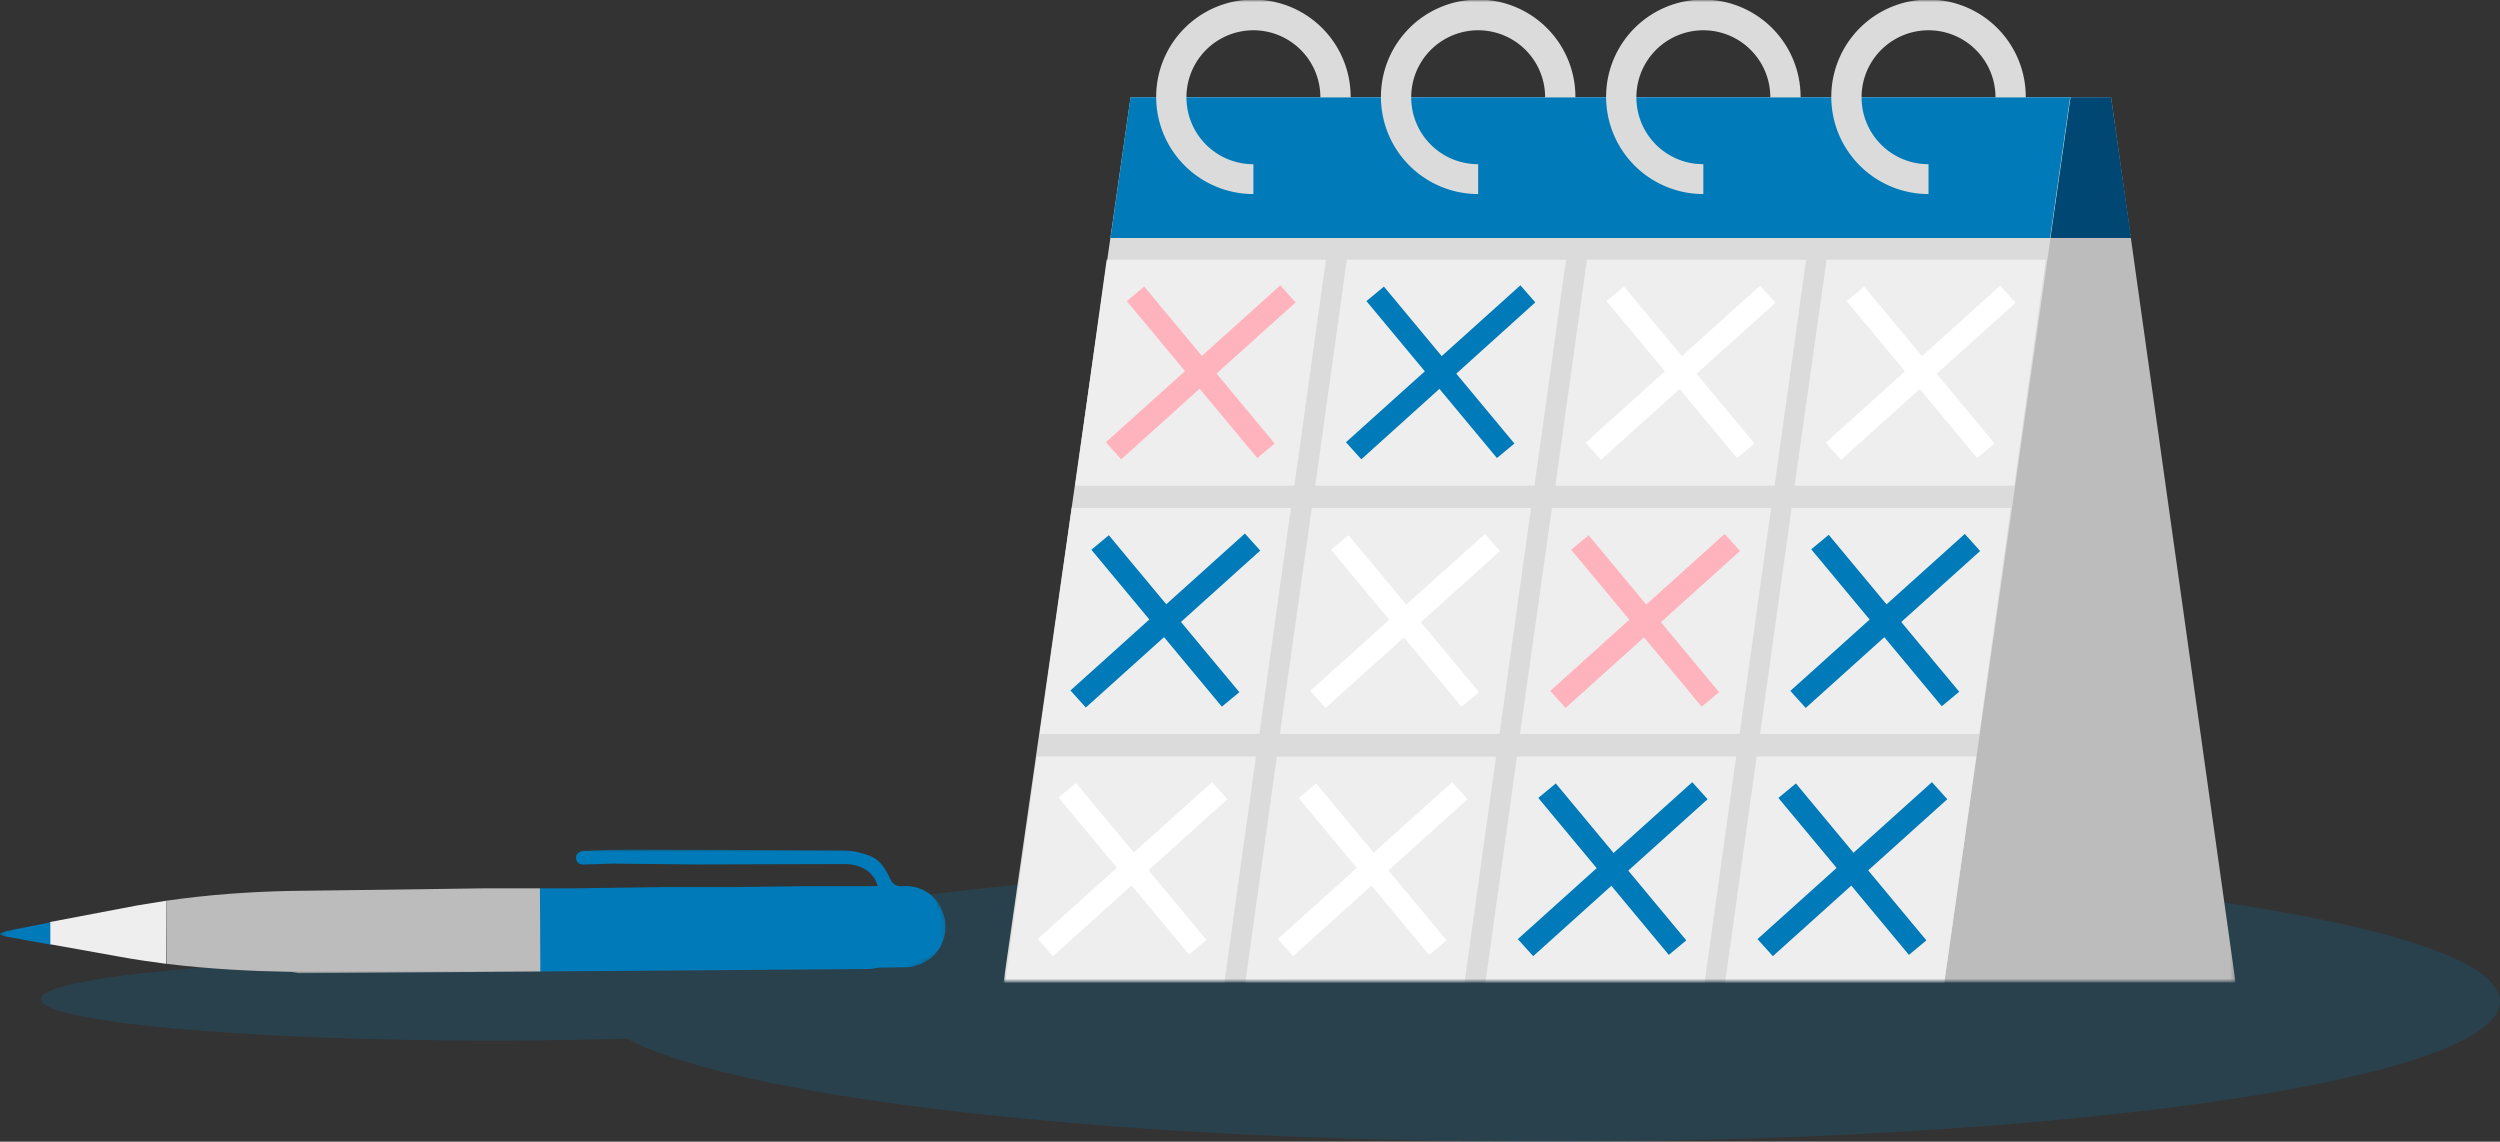 <svg xmlns="http://www.w3.org/2000/svg" xml:space="preserve" id="Layer_1" x="0" y="0" enable-background="new 0 0 586.2 267.7" version="1.1" viewBox="0 0 586.2 267.7">
  <rect x="0" y="0" width="586.2" height="267.7" fill="#333333" stroke="none"/>
  <style>
    .st3{fill:#bcbcbc}.st5{fill:#dbdbdb}.st6{fill:#007ab8}.st7{fill:#eee}.st8{fill:#fff}.st9{fill:#ffb3bc}
  </style>
  <path fill="#007ab8" fill-opacity=".2" fill-rule="evenodd" d="M362.7 267.7c123.5 0 223.5-14.7 223.5-32.9s-100.1-32.9-223.5-32.9c-100.4 0-185.4 9.8-213.6 23.2-10.6-.3-21.9-.5-33.7-.5-58.4 0-105.8 4.4-105.8 9.7S57 244 115.4 244c11 0 21.7-.2 31.7-.4 26 13.8 112.7 24.1 215.6 24.1z" clip-rule="evenodd"/>
  <defs>
    <filter id="Adobe_OpacityMaskFilter" width="288.9" height="230.4" x="235.3" y="0" filterUnits="userSpaceOnUse">
      <feColorMatrix values="1 0 0 0 0 0 1 0 0 0 0 0 1 0 0 0 0 0 1 0"/>
    </filter>
  </defs>
  <mask id="mask0_3751_6419_00000056397187821971018850000016368349447259190404_" width="288.9" height="230.4" x="235.3" y="0" maskUnits="userSpaceOnUse">
    <path fill="#fff" d="M524.2-.1H235.3v230.5h288.9V-.1z" filter="url(#Adobe_OpacityMaskFilter)"/>
  </mask>
  <g mask="url(#mask0_3751_6419_00000056397187821971018850000016368349447259190404_)">
    <path d="M301.7 230.4h222.5L495 22.8H274.6l27.1 207.6z" class="st3"/>
    <path fill="#004774" d="M480.7 55.8h19l-4.7-33h-9.6l-4.7 33z"/>
    <path d="M455.9 230.4H235.3l29.8-207.6h220.4l-29.6 207.6z" class="st5"/>
    <path d="m480.7 55.8 4.7-33H265.1l-4.7 33h220.3z" class="st6"/>
    <path d="M303.5 113.9h-51.4l7.4-53h51.4l-7.4 53zm56.3 0h-51.4l7.4-53h51.4l-7.4 53zm56.3 0h-51.4l7.4-53h51.4l-7.4 53zm-120.8 58.2h-51.5l7.5-53h51.4l-7.4 53zm56.3 0h-51.5l7.5-53H359l-7.4 53zm56.3 0h-51.5l7.5-53h51.4l-7.4 53zm64.4-58.2h-51.5l7.5-53h51.4l-7.4 53zm-8.2 58.2h-51.4l7.4-53h51.4l-7.4 53zm-177 58.3h-51.4l7.4-53h51.4l-7.4 53zm56.3 0H292l7.4-53h51.4l-7.4 53zm56.3 0h-51.4l7.4-53h51.4l-7.4 53zm56.2 0h-51.4l7.4-53h51.5l-7.5 53z" class="st7"/>
    <path d="M293.9 45.5a22.8 22.8 0 1 1 22.8-22.7h-7.1a15.7 15.7 0 1 0-31.4 0c0 8.7 7 15.7 15.7 15.7v7zm52.7 0a22.8 22.8 0 1 1 22.8-22.7h-7.1a15.7 15.7 0 1 0-31.4 0c0 8.7 7 15.7 15.7 15.7v7zm52.8 0a22.8 22.8 0 1 1 22.8-22.7h-7.1a15.7 15.7 0 1 0-31.4 0c0 8.7 7 15.7 15.7 15.7v7zm52.8 0A22.8 22.8 0 1 1 475 22.8h-7.1a15.7 15.7 0 1 0-31.4 0c0 8.7 7 15.7 15.7 15.7v7z" class="st5"/>
    <path d="m412.7 67-40.9 36.8 3.6 4L416.3 71l-3.6-4z" class="st8"/>
    <path d="m380.8 67.2-4.1 3.4 30.6 36.8 4.1-3.4-30.6-36.8zM469 67l-40.9 36.8 3.6 4L472.6 71l-3.6-4z" class="st8"/>
    <path d="m437.1 67.2-4.1 3.4 30.6 36.8 4.1-3.4-30.6-36.8zm-88.9 58-41 36.8 3.6 4 40.9-36.8-3.5-4z" class="st8"/>
    <path d="m316.2 125.5-4.1 3.4 30.6 36.8 4.1-3.4-30.6-36.8zm-32 57.9-40.9 36.8 3.6 4 40.9-36.8-3.6-4z" class="st8"/>
    <path d="m252.3 183.6-4.1 3.4 30.6 36.8 4.1-3.4-30.6-36.8zm88.2-.2-40.9 36.8 3.6 4 40.9-36.8-3.6-4z" class="st8"/>
    <path d="m308.6 183.7-4.1 3.4 30.6 36.8 4.1-3.4-30.6-36.8z" class="st8"/>
    <path d="m300.2 66.9-40.9 36.8 3.6 4 40.9-36.8-3.6-4z" class="st9"/>
    <path d="m268.3 67.2-4.1 3.4 30.6 36.8 4.1-3.4-30.6-36.8z" class="st9"/>
    <path d="m356.5 66.9-40.9 36.8 3.6 4L360 70.9l-3.5-4z" class="st6"/>
    <path d="m324.5 67.2-4.1 3.4 30.6 36.8 4.1-3.4-30.6-36.8zm-32.6 57.9L251 161.9l3.6 4 40.9-36.8-3.6-4z" class="st6"/>
    <path d="m260 125.5-4.1 3.4 30.6 36.8 4.1-3.4-30.6-36.8z" class="st6"/>
    <path d="M404.4 125.2 363.5 162l3.6 4 40.9-36.8-3.6-4z" class="st9"/>
    <path d="m372.5 125.5-4.1 3.4 30.6 36.8 4.1-3.4-30.6-36.8z" class="st9"/>
    <path d="M460.7 125.2 419.8 162l3.6 4 40.9-36.8-3.6-4z" class="st6"/>
    <path d="m428.8 125.4-4.1 3.4 30.6 36.8 4.1-3.4-30.6-36.8zm-32 58-40.9 36.8 3.6 4 40.9-36.8-3.6-4z" class="st6"/>
    <path d="m364.8 183.7-4.1 3.4 30.6 36.8 4.1-3.4-30.6-36.8zm88.2-.3-40.9 36.8 3.6 4 40.9-36.8-3.6-4z" class="st6"/>
    <path d="m421.1 183.7-4.1 3.4 30.6 36.8 4.1-3.4-30.6-36.8z" class="st6"/>
  </g>
  <defs>
    <filter id="Adobe_OpacityMaskFilter_00000106107367989403664920000007254281155085065913_" width="221.9" height="29" x="0" y="199.2" filterUnits="userSpaceOnUse">
      <feColorMatrix values="1 0 0 0 0 0 1 0 0 0 0 0 1 0 0 0 0 0 1 0"/>
    </filter>
  </defs>
  <mask id="mask1_3751_6419_00000125578375100927553280000002336605756511167422_" width="221.9" height="29" x="0" y="199.2" maskUnits="userSpaceOnUse">
    <path fill="#fff" d="M179.4 129.5-.2 218.8l45.8 92.1 179.5-89.3-45.7-92.1z" filter="url(#Adobe_OpacityMaskFilter_00000106107367989403664920000007254281155085065913_)"/>
  </mask>
  <g mask="url(#mask1_3751_6419_00000125578375100927553280000002336605756511167422_)">
    <path d="m134.5 208.3 21.2-.3h16.6l16.5-.2h17c-.8-3.2-3.8-5.2-7.8-5.2l-35.3.1-18.9-.2-6.5.2c-1 .1-2-.1-2.2-1.3-.2-1.3.8-1.8 1.9-1.9 4.3-.2 8.7-.3 13-.3l47.5.2c2.2 0 4.4.5 6.5 1.3 2.4.9 3.7 3.2 4.7 5.3.7 1.5 1.6 1.9 3.1 1.8 4-.3 7.8 2.1 9.2 5.9a9.5 9.5 0 0 1-9 13.1l-6 .1-1.8.3-77.6.6-.1-19.5h8z" class="st6"/>
    <path d="M39 211.2V226c-3.7-.5-7.4-1-11.1-1.7l-16.2-2.9v-5.2l20.5-3.9 6.8-1.1z" class="st7"/>
    <path d="m1.4 219.6-1.4-.4v-.4l1.5-.5 10.3-2v5.2l-10.4-1.9z" class="st6"/>
    <path d="M68.4 227.9c-9.8-.2-19.6-.7-29.3-1.9l-.1-14.8c9.7-1.4 19.4-2.1 29.2-2.3l23.6-.3 21.4-.3h13.4l.1 19.5-56.7.4-1.6-.3z" class="st3"/>
  </g>
</svg>
